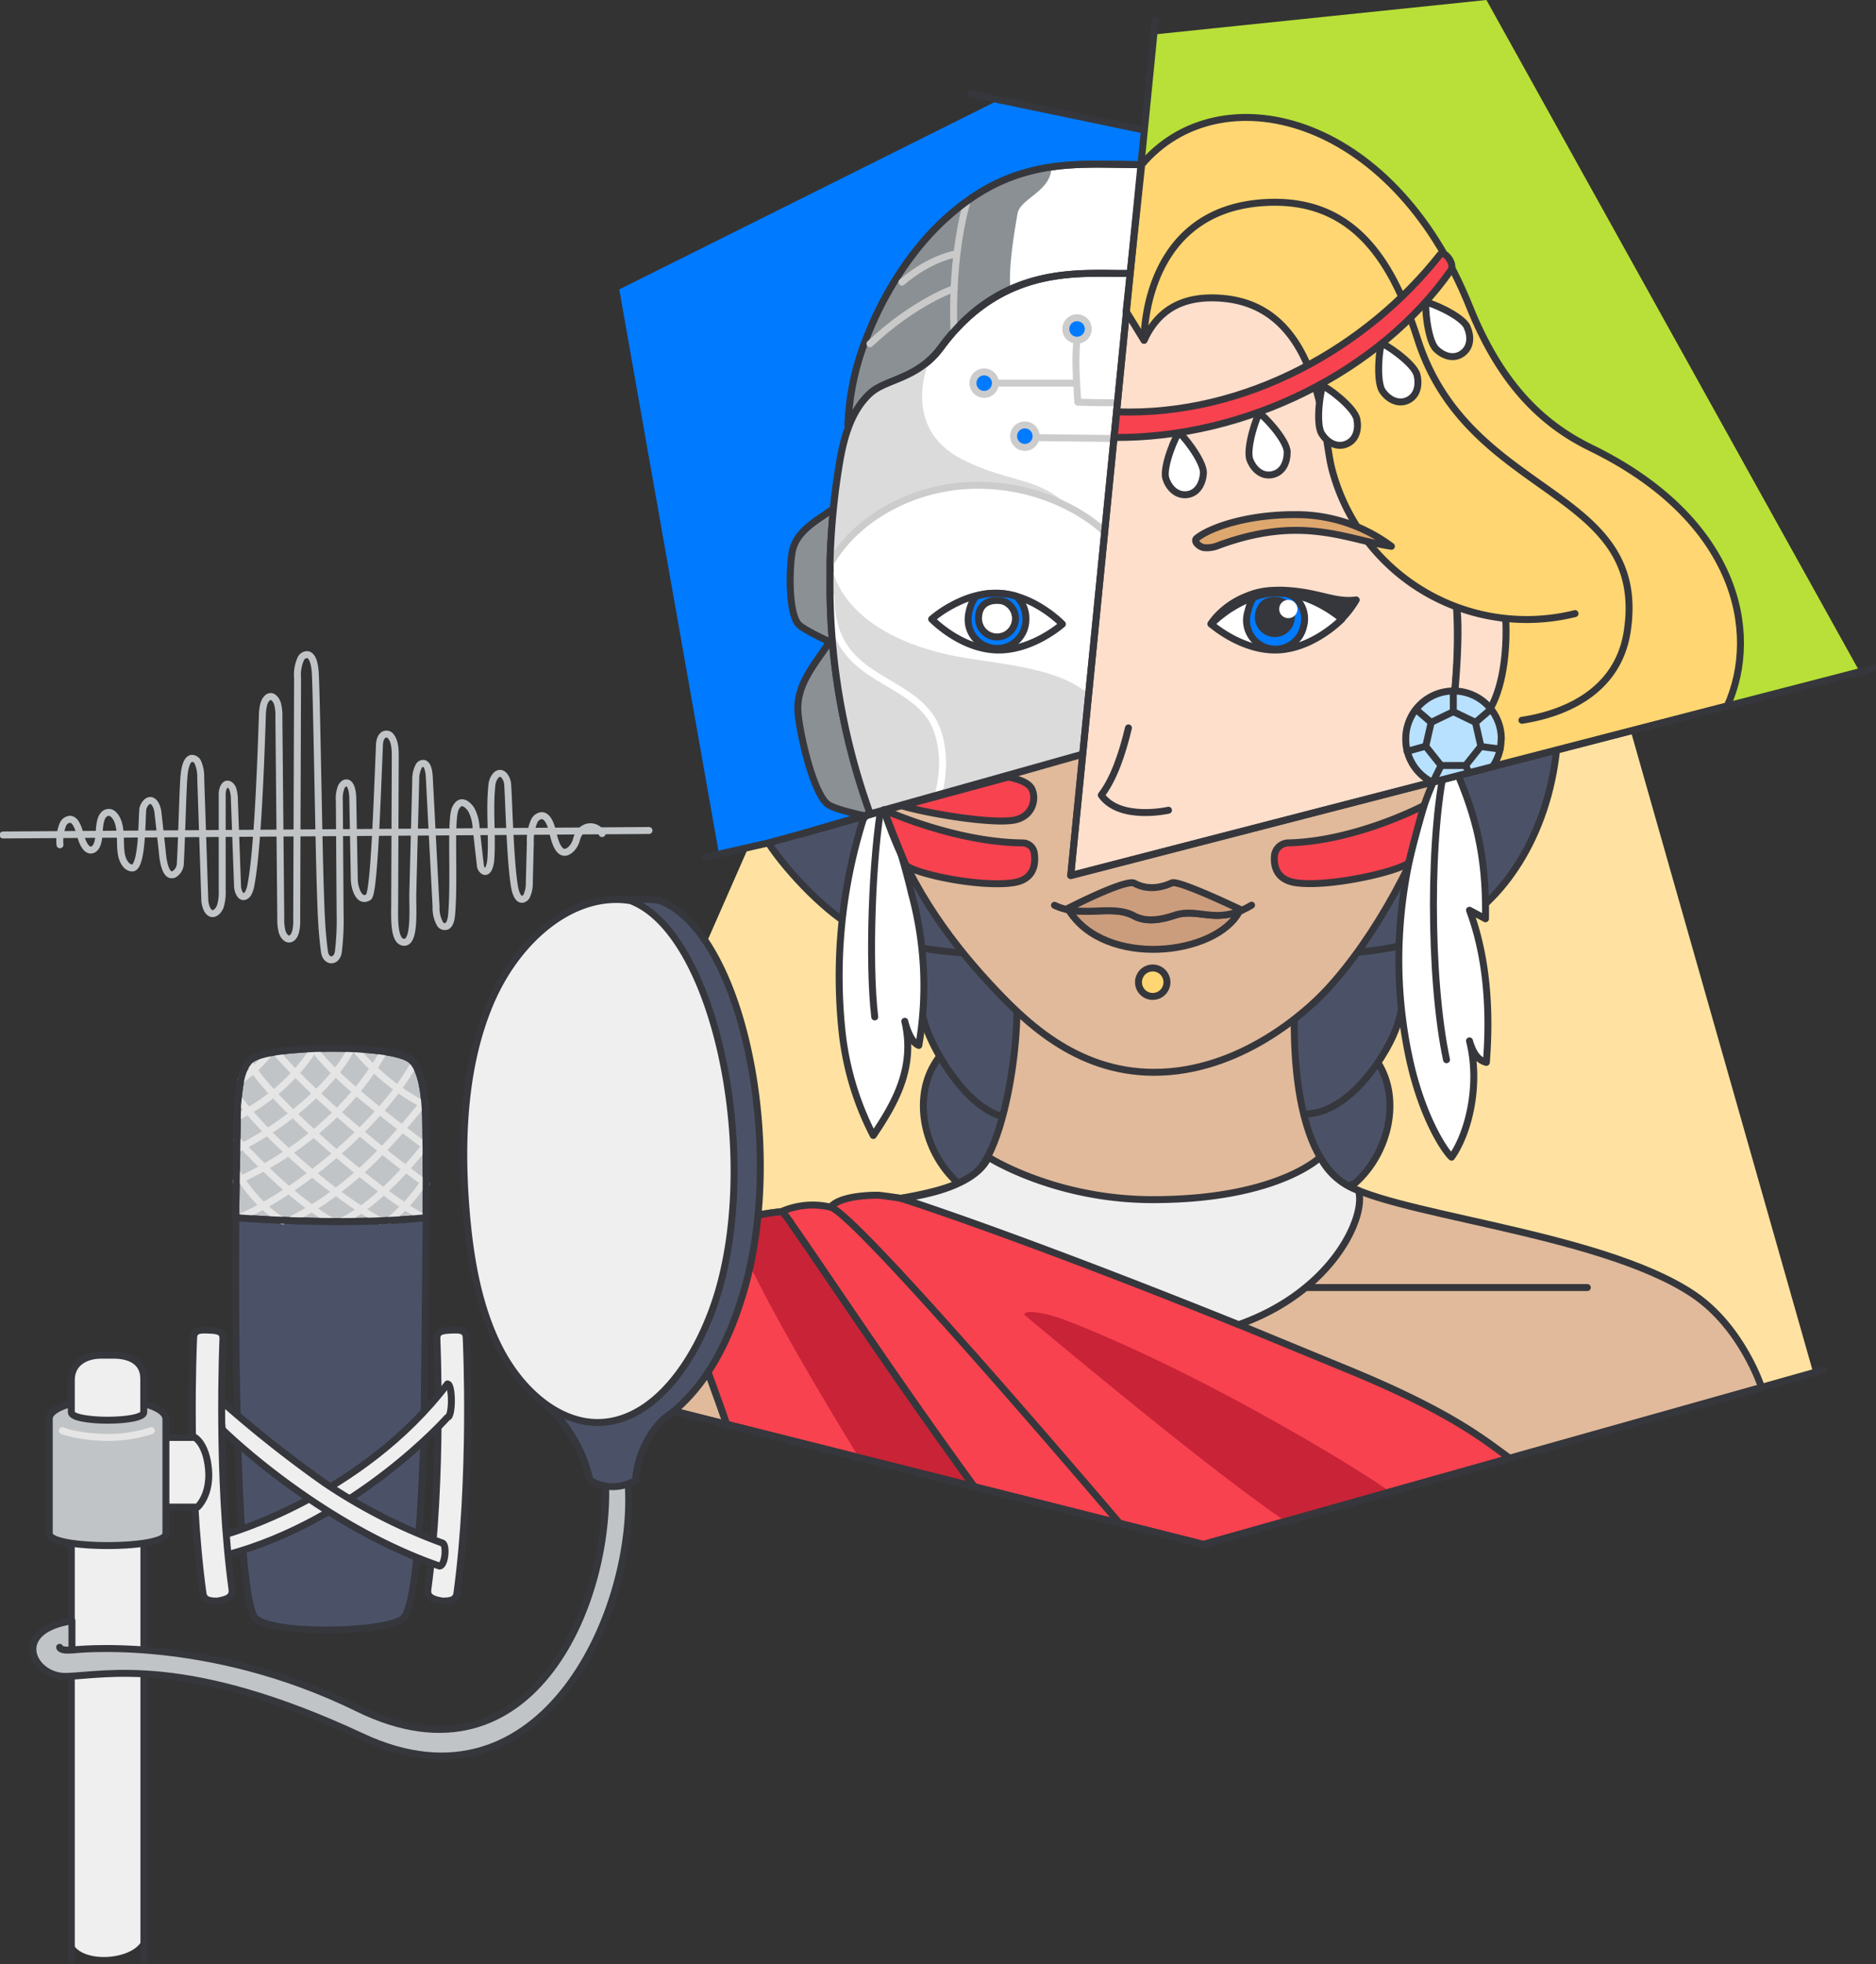 <svg xmlns="http://www.w3.org/2000/svg" xmlns:xlink="http://www.w3.org/1999/xlink" width="405" height="424" fill="none" xmlns:v="https://vecta.io/nano"><rect width="100%" height="100%" fill="#333333" stroke="none"/><style><![CDATA[.B{stroke-linejoin:round}.C{stroke:#36373c}.D{stroke-linecap:round}.E{stroke-width:1.5}.F{fill:#fff}.G{fill:#efefef}.H{fill:#4b5268}.I{fill:#007aff}.J{fill:#f8424f}.K{fill:#8a9093}.L{fill:#ffd671}.M{fill:#c1c4c6}]]></style><g clip-path="url(#A)"><g stroke="#c1c4c6" class="B D E"><path d="M.656 180.243l139.455-.971"/><path d="M12.946 182.36a9.62 9.62 0 0 1 .595-4.286 1.847 1.847 0 0 1 1.548-1.225c1.26 0 1.872 1.994 2.318 3.604s1.312 3.35 2.475 3 1.426-2.126 1.522-3.63c.105-1.645.219-3.604 1.373-4.269a1.42 1.42 0 0 1 1.75.289c1.023.971 1.347 2.694 1.434 4.374.08 1.32 0 2.624.21 3.971.236 1.688 1.164 3.166 2.37 3.175 2.38 0 2.021-11.966 2.345-12.963.464-1.426 1.82-2.467 2.773-.586.238.513.39 1.063.446 1.627l.875 7.872c.096.927.393 6.307 2.563 5.432a2.818 2.818 0 0 0 1.39-2.502c.289-4.802.525-16.103.814-18.955.149-1.513.542-3.394 1.61-3.586a1.431 1.431 0 0 1 1.39.936 7.81 7.81 0 0 1 .586 3.324l.875 26.197a5.31 5.31 0 0 0 .376 1.846c.875 2.126 2.458 1.102 3-.42a10.9 10.9 0 0 0 .385-3.499v-20.608a3.496 3.496 0 0 1 .254-1.399c.586-1.4 1.627-.788 2.03.201a7.58 7.58 0 0 1 .349 2.388l.674 18.465c.007.507.108 1.008.297 1.478.621 1.47 1.6.98 2.082.088a6.71 6.71 0 0 0 .56-1.916c1.627-8.546 2.283-32.802 2.431-36.283a9.793 9.793 0 0 1 .341-2.624c.263-.805.788-1.496 1.417-1.522s1.242.708 1.514 1.574a10.13 10.13 0 0 1 .288 2.791l.411 43.578c-.037.969.066 1.938.307 2.878.288.874.927 1.627 1.61 1.513s1.075-.814 1.294-1.618a9.731 9.731 0 0 0 .227-2.537l.184-52.203a8.386 8.386 0 0 1 .673-4.067 1.509 1.509 0 0 1 1.496-.945c1.128.21 1.487 2.029 1.627 3.499.297 3.394.735 35.417 1.137 47.68.14 4.33.289 8.704.875 12.937.315 2.336 2.668 2.362 3 0 .323-2.731.449-5.481.376-8.231l-.166-24.334a6.79 6.79 0 0 1 .42-2.992c.28-.577.752-.953 1.242-.874.953.21 1.216 1.985 1.242 3.367l.324 17.293a7.48 7.48 0 0 0 .525 2.721c.507 1.242 1.32 2.029 2.545 1.277s1.872-21.518 2.344-32.277c0-1.041.131-2.204.875-2.729a1.184 1.184 0 0 1 .926-.16 1.19 1.19 0 0 1 .753.562c.875 1.172.875 2.904.875 4.505l-.122 31.411c0 2.948-.324 8.415 2.055 8.432s1.81-7.059 1.855-10.496l.638-24.589a6.06 6.06 0 0 1 .665-2.956 1.066 1.066 0 0 1 1.085-.569c.874.21 1.102 1.75 1.172 2.939l1.46 27.991a7.059 7.059 0 0 0 .823 3.639 1.201 1.201 0 0 0 1.47.586c.83-.394 1.014-1.749 1.101-2.922.613-7.977-.35-20.205.805-22.55s2.773-.691 3.438.342a9.38 9.38 0 0 1 1.006 3.866l.918 8.056a1.58 1.58 0 0 0 .805 1.329c.927.359 1.391-1.382 1.469-2.685.333-5.248-.341-10.575.219-15.867a3.804 3.804 0 0 1 .735-1.986c1.154-1.399 2.335-.078 2.624 1.426.227 1.102.498 16.121 1.496 22.279.218 1.356.726 2.991 1.749 2.886a1.367 1.367 0 0 0 .98-.874c.376-.92.546-1.911.498-2.904l.219-8.441a10.383 10.383 0 0 1 .813-4.601 2.02 2.02 0 0 1 1.601-1.242c1.452 0 2.126 2.221 2.554 4.093.534 2.336 1.671 5.249 3.91 3.053a4.51 4.51 0 0 0 1.102-2.047c.875-3.184 4.042-3.499 5.511-1.224"/></g><path d="m215.363 21.72-81.672 40.752 21.527 121.874 17.642-4.26 120.203 15.972-16.339-161.91-61.361-12.429Z" class="I"/><path d="m259.781 333.388 131.644-37.149-47.375-166.598-182.736 53.856-49.491 112.654 147.958 37.237Z" fill="#ffe2a1"/><g class="B C E"><path d="M292.617 255.328c6.858-6.123 9.814-17.266 5.248-25.287-3.796-6.683-9.123-7.313-15.36-4.54s-9.832 22.629-3.157 28.174a11.77 11.77 0 0 0 13.269 1.653z" class="H"/><path d="M189.007 176.595s-8.309-1.591-10.208-2.921c-3.218-2.257-6.123-15.185-6.507-19.69-.613-6.744 4.557-11.494 7.373-16.427a30.709 30.709 0 0 1 8.844 15.395c1.933 9.359.498 23.643.498 23.643Z" class="K"/><path d="M280.389 240.344c8.615 1.295 16.812-9.114 20.249-16.514s2.983-16.051.096-23.714c0 0 .21-3.551-6.997-2.125s-18.194 8.178-19.148 18.614.359 22.917 5.8 23.739z" class="H"/><path d="m246.476 35.54-1.023 12.245-4.304 51.223-39.852-4.933-4.224-.525-13.996-1.75a56.236 56.236 0 0 1 4.12-19.155c3.892-9.99 10.155-19.428 17.267-25.734 5.852-5.249 11.371-8.083 16.768-9.622 8.406-2.493 16.532-1.75 25.244-1.75Z" class="F"/></g><use xlink:href="#B" class="H"/><g class="B C E"><use xlink:href="#B" class="D"/><g class="H"><path d="M206.781 255.328c-6.857-6.123-9.805-17.266-5.248-25.287 3.796-6.683 9.123-7.313 15.36-4.54s9.832 22.629 3.167 28.174a11.783 11.783 0 0 1-13.279 1.653z"/><path d="M219.85 241.202c-7.986 1.25-15.946-10.086-19.174-17.495s-2.843-16.059-.201-23.704c0 0-.219-3.552 6.455-2.091s17.005 8.257 17.879 18.693.079 23.801-4.959 24.597z"/><path d="M165.88 181.958c4.374 6.665 13.296 15.744 18.99 18.43 11.372 5.379 25.594 5.379 25.594 5.379l-7.566-15.745-6.245-16.925-23.792 6.945-6.981 1.916Z"/></g><path d="M122.923 283.73c12.902-13.812 34.175-17.721 53.086-21.938 12.36-2.755 28.184-3.21 34.674-8.685s10.741-32.881 8.065-45.083h61.3s-4.216 35.531 8.913 46.596c8.843 7.461 56.139 11.03 76.598 24.78 10.567 7.103 14.748 20.119 14.748 20.119l-120.509 33.86-145.132-36.546s3.131-7.627 8.257-13.103z" fill="#e0ba9b"/></g><path d="m218.171 62.42 1.592 4.758-22.69 26.311-13.996-1.75a56.236 56.236 0 0 1 4.12-19.156c3.892-9.927 10.155-19.366 17.267-25.672 5.852-5.248 15.403-9.535 22.524-10.873 0 5.3-6.709 6.735-7.313 10.06-2.327 12.892-1.504 16.321-1.504 16.321Z" class="K"/><g class="F"><path d="M195.332 220.462c2.344 10.025-2.135 17.722-6.806 24.65a63.332 63.332 0 0 1-6.691-22.017 113.09 113.09 0 0 1 4.373-45.747s-.157.07.342-.752 2.116-1.12 4.251-1.75c.341.752.35-.455.682.385a152.977 152.977 0 0 1 5.336 17.757 75.915 75.915 0 0 1 1.539 32.679c-2.003-.744-3.026-5.205-3.026-5.205z" class="B C E"/><path d="M188.842 219.518c-1.382-11.52-.595-34.919 1.627-46.736l-1.627 46.736Z"/></g><g class="B C E"><path d="M188.842 219.518c-1.382-11.52-.595-34.919 1.627-46.736" class="D"/><path d="M180.777 139.315s-6.946-3.088-8.328-4.487c-2.326-2.388-2.046-12.412-1.417-15.745.936-5.021 6.499-7.251 10.051-10.173 0 0 4.758 5.974 4.373 13.2s-4.679 17.205-4.679 17.205z" class="K"/><path d="m244.307 58.99-7.33 87.638-1.304 15.622-47.925 12.929a142.53 142.53 0 0 1-8.555-50.646v-3.219a154.18 154.18 0 0 1 1.881-20.337c.927-5.843 2.397-12.027 6.744-16.034 2.93-2.702 8.091-2.974 12.745-7.102a17.965 17.965 0 0 0 2.624-2.895c13.916-18.78 31.516-15.57 41.12-15.955Z" class="F"/></g><use xlink:href="#C" fill="#e0ba9b"/><use xlink:href="#C" class="B C D E"/><path d="M236.732 151.78c-.175 8.835-.875 10.26-.875 10.26l-48.109 13.121c-6.079-16.952-8.327-35.329-8.275-53.357 1.645 9.482 11.957 17.441 28.804 20.197 10.199 1.67 23.084 2.624 28.455 9.709v.07Z" fill="#dbdbdb"/><g class="E B"><g class="D"><path d="M179.386 128.757c0 17.591 15.045 16.891 21.404 25.883 2.991 4.225 3.315 11.415 1.811 16.681" stroke="#fff"/><g class="C"><path d="M270.19 195.393a19.1 19.1 0 0 1-2.082 1.093m-37.945-.192a11.83 11.83 0 0 1-2.511-.875"/></g></g><path d="M218.686 177.077c-5.152.752-18.368-1.496-23.617-3.027a.317.317 0 0 1-.21-.131l22.9-6.202c.875.298 3.875.744 4.907 2.432 1.155 2.003.517 6.219-3.98 6.928Z" class="C J"/><path d="M267.583 196.688c-4.986 9.621-29.006 12.377-36.878-.28 5.012.971 10.129-.875 14.127 1.312 2.571 1.391 5.834.874 8.747-.14 4.636-1.54 8.196 1.391 14.004-.892Z" fill="#cc9d7d" class="C"/></g><use xlink:href="#D" class="F"/><g class="E B"><g class="D"><g class="C"><use xlink:href="#D"/><path d="M312.281 228.754c-3.718-17.389-3.867-49.858.139-65.454"/></g><path d="M208.794 43.412s-3.499 10.882-2.852 28.13" stroke="#c9c9c9"/><g stroke="#ccc"><path d="M224.014 94.469l20.048.227m.533-7.872c-3.604.236-8.178.07-11.896 0m-.017 0c-.35-5.458-.612-9.386-.184-13.383m-.21 9.263H214.89"/></g></g><path d="M232.516 73.44a2.423 2.423 0 1 0 0-4.846 2.423 2.423 0 0 0 0 4.847zm-20.049 11.687a2.422 2.422 0 1 0 .001-4.845 2.422 2.422 0 0 0-.001 4.845zm8.783 11.45a2.423 2.423 0 1 0 0-4.846 2.423 2.423 0 0 0 0 4.846z" stroke="#ccc" class="I"/></g><path d="M231.143 109.654a42.867 42.867 0 0 0-23.618-4.794c-11.791 1.05-22.646 7.348-27.99 16.226h-.123c.155-6.82.763-13.623 1.819-20.363.928-5.843 2.388-12.027 6.745-16.033 2.93-2.703 8.091-2.974 12.744-7.103 0 0-6.84 14.774 7.356 21.745 10.269 5.056 15.938 3.438 23.067 10.322Z" fill="#dbdbdb"/><g class="E B"><g class="D"><path d="m179.473 121.261.088-.131c5.335-8.878 16.191-15.176 27.99-16.226a42.858 42.858 0 0 1 23.618 4.794v0a34.948 34.948 0 0 1 8.406 6.123" stroke="#ccc"/><g class="C"><path d="M183.086 91.757a56.236 56.236 0 0 1 4.12-19.156v0c3.884-9.945 10.146-19.383 17.258-25.69 5.852-5.248 11.371-8.083 16.768-9.622 8.406-2.458 16.532-1.75 25.244-1.75l-1.023 12.246-4.304 51.224"/></g></g><path d="M248.855 215.092a3.071 3.071 0 1 0 0-6.142 3.071 3.071 0 0 0 0 6.142Z" class="C L"/><g class="J C"><path d="m325.943 314.791-25.804 7.251-14.808 4.155-25.533 7.182-18.089-4.558-6.386-1.6c-7.303-6.123-13.908-12.378-19.471-18.011-20.022-20.302-36.003-46.534-36.904-48.013a.409.409 0 0 0 0-.07 2.73 2.73 0 0 1 .359-.551c2.292-2.772 10.356-2.571 10.356-2.571s1.689.166 4.855.664c13.383 2.109 38.487 13.165 96.586 37.018 22.305 9.185 29.303 15.124 34.839 19.104Z"/><path d="M241.7 328.821l-6.385-1.6-25.07-6.324-.594-.149-11.083-2.799c-11.021-15.045-23.617-32.881-25.279-38.251a154.175 154.175 0 0 1-4.208-16.375l-.21-1.093-.122-.709a16.735 16.735 0 0 1 10.549-.945c.287.094.558.23.805.403 8.248 5.327 54.73 59.769 61.597 67.842z"/><use xlink:href="#E"/></g></g><path d="m300.139 322.043-22.602 6.35c-14.345-9.709-41.488-32.154-56.13-44.348-1.234-1.032 2.256-1.609 9.761 1.373 29.504 11.66 62.35 31.831 68.971 36.625ZM171.872 265.904s17.608 27.387 37.779 54.844l-11.083-2.799-13.121-3.298c-11.931-19.48-22.742-38.365-26.818-48.852a37.655 37.655 0 0 1-.77-2.082c4.54-1.461 7.374-2.432 9.525-2.038a4.081 4.081 0 0 1 1.496.56c.415.234.792.529 1.12.874.267.273.512.565.735.875.087.105.157.219.236.332.327.512.628 1.041.901 1.584Z" fill="#c92337"/><g class="B C E"><use xlink:href="#E"/><path d="M268.108 196.486a4.386 4.386 0 0 1-.525.21c-5.808 2.283-9.368-.647-13.996.875-2.939.997-6.201 1.531-8.747.14-3.997-2.169-9.114-.341-14.126-1.312l-.543-.114c.446-.227 12.885-6.639 14.748-5.616 1.749.954 4.461 1.549 8.074-.087 1.478-.665 15.115 5.904 15.115 5.904Z" fill="#cc9d7d"/><path d="M281.867 277.931h60.819" class="D"/><path d="M213.377 249.792s14.267 9.166 35.478 9.166c26.933 0 36.161-9.166 36.161-9.166a14.87 14.87 0 0 0 8.249 7.198c1.749 5.345-5.336 21.719-25.848 28.953-49.798-20.031-72.942-27.273-72.942-27.273s15.543-1.443 18.902-8.878Z" class="G"/><path d="M172.86 180.094l60.88-17.293m-81.418 22.227l13.558-3.07m43.64-161.691l37.288 7.768m-2.501 30.955l-7.33 87.638-1.304 15.622-47.811 13.427a145.358 145.358 0 0 1-8.669-51.144v-3.219a154.18 154.18 0 0 1 1.881-20.337c.927-5.843 2.397-12.027 6.744-16.034 2.93-2.702 8.091-2.974 12.744-7.102a17.925 17.925 0 0 0 2.625-2.895c13.916-18.78 31.515-15.57 41.12-15.955z" class="D"/></g><path d="m249.188 7.435-18.037 181.564 170.324-43.989L320.897 0l-71.709 7.435Z" fill="#b8e038"/><g class="B C E"><path d="M310.899 168.399s1.557-6.254 2.913-14.87a150.544 150.544 0 0 0 1.968-22.077c.096-23.898 2.23-61.904-26.618-68.552s-45.8 2.625-45.8 2.625l-12.211 123.474 79.748-20.6z" fill="#fddfcc"/><path d="M372.889 152.384c7.225-16.121 1.898-40.473-29.477-55.728-10.777-5.249-19.585-14.074-26.172-30.501-16.812-41.986-54.048-50.401-70.764-30.615l-3.359 31.664 3.858 6.263c2.624-6.875 21.806-35.54 60.538 31.262 13.707 23.618 3.386 63.697 3.386 63.697l61.99-16.042z" class="L"/><path d="M325.06 133.691s1.802 24.23-12.246 25.489c1.251-6.272 2.817-25.227 1.374-29.539l10.872 4.05Z" fill="#fddfcc"/></g><use xlink:href="#F" class="L"/><g class="B C E"><use xlink:href="#F" class="D"/><path d="M300.384 117.928c-9.84-1.46-19.243-6.814-37.201-.245a6.633 6.633 0 0 1-3.254.534c-1.093-.175-2.344-1.391-1.583-2.021 2.773-2.291 11.371-5.414 22.795-5.082a34.223 34.223 0 0 1 19.243 6.814Z" fill="#dea76e"/><path d="M259.798 102.149c-.149 2.265-1.286 4.321-3.499 4.618s-3.945-1.365-4.618-3.499c-.779-2.519 2.431-9.963 2.851-9.735.289-.35 5.424 5.913 5.266 8.616zm18.089-4.584c0 2.274-.936 4.374-3.158 4.881s-4.041-1.041-4.881-3.158c-.979-2.44 1.636-10.12 2.073-9.919.307-.35 5.922 5.484 5.966 8.196zm15.045-7.067c.429 2.23-.157 4.495-2.265 5.353s-4.155-.333-5.354-2.257c-1.39-2.248-.148-10.26.315-10.138.245-.394 6.788 4.374 7.304 7.041zm12.989-9.526c.525 2.213 0 4.505-2.021 5.45s-4.172-.149-5.449-2.02c-1.487-2.179-.595-10.244-.122-10.139.218-.402 6.954 4.076 7.592 6.71zm10.777-10.444c.936 2.073.875 4.373-.953 5.738s-4.129.647-5.738-.945c-1.872-1.863-2.528-9.945-2.056-9.936.149-.429 7.628 2.685 8.747 5.143z" class="F"/><path d="M249.389 4.452 231.151 189l173.193-44.733M114.657 296.842l145.132 36.537 133.919-37.683" class="D"/><g fill="#b8e1ff"><path d="M324.063 159.617a10.26 10.26 0 0 1-.219 2.082 9.888 9.888 0 0 1-1.627 3.796l-5.056 1.312-7.811 2.021v.096l-.123-.061a10.335 10.335 0 0 1-5.414-6.665 10.065 10.065 0 0 1-.332-2.624 10.313 10.313 0 1 1 20.625 0l-.043.043z"/><path d="m313.75 153.625-4.776 2.301-1.181 5.17 3.306 4.146h5.301l3.298-4.146-1.172-5.17-4.776-2.301Z"/></g><path d="M318.894 155.637l2.895-2.484m-8.039 0v-3.849m-5.143 6.333l-2.895-2.484m1.618 8.048l-3.569.997" class="D"/></g><path d="m309.307 168.924.043-.096 1.54-3.158" fill="#b8e1ff"/><path d="M309.307 168.924l.043-.096 1.54-3.158m6.271 1.146l-.559-1.146m3.56-4.469l3.691.498" class="B C D E"/><path d="m241.096 88.897-.551 5.537c28.402.219 57.338-14.214 72.645-36.064 1.041-1.242-1.321-4.47-2.292-3.438-15.508 19.75-41.688 34.988-69.802 33.965Z" class="J"/><path d="m241.096 88.897-.551 5.537c28.402.219 57.338-14.214 72.645-36.064 1.041-1.242-1.321-4.47-2.292-3.438-15.508 19.75-41.688 34.988-69.802 33.965" class="B C D E"/><path d="M97.487 288.891s1.4 29.827-1.986 54.59l1.986-54.59Z" class="G"/><g class="B E"><g class="C"><path d="M97.487 288.891s1.4 29.827-1.986 54.59" class="D"/><path d="M95.501 345.616c1.566 0 2.922-.114 3.14-1.706 3.385-24.763 2.065-53.934 2.003-55.168-.078-1.749-1.53-1.697-3.288-1.618s-3.114.175-3.036 1.916c0 .297 1.347 29.836-1.95 54.022-.237 1.732 1.076 2.195 3.131 2.554z" class="G"/><path d="M92.01 262.851l-.489 47.812c-.446 8.887-1.216 36.37-4.627 38.793-4.417 3.14-29.74 3.447-32.015-.516-3.673-6.324-4.146-55.579-3.97-86.063l.393-24.063c.367-3.202.42-7.872 2.834-10.016 3.586-3.21 30.86-3.498 34.7.114 1.75 1.645 2.694 5.318 3.009 10.829.14 2.362.183 11.8.166 23.11z" class="H"/><use xlink:href="#G" class="M"/></g><g stroke="#e5e5e5" class="D"><path d="M51.162 246.065c5.939 6.193 12.246 12.613 20.267 17.494M51.45 237.125c7.2 9.535 21.16 21.335 30.616 26.408m-28.123-33.86c5.319 8.896 28.201 28.174 36.826 32.793m-30.79-34.883c8.747 9.893 22.498 21.089 32.014 27.99m-23.809-28.69c4.863 6.604 18.421 16.558 23.416 20.337"/><path d="M51.52 240.957a42.16 42.16 0 0 0 15.483-13.374m-15.841 20.45c8.817-4.172 19.777-12.771 24.325-20.993M50.96 255.005c11.844-5.17 24.169-14.748 31.49-27.317m-29.959 34.778c11.844-5.161 29.12-19.506 36.467-32.076M63.32 263.035c10.995-5.485 20.224-15.002 27.904-24.746m-17.241 25.244c6.831-3.499 13.61-10.838 17.923-16.322"/><path d="M77.088 226.883s6.185 7.601 14.66 11.651m.158 15.989a35.84 35.84 0 0 1-7.872 8.922m-32.741-10.103s3.682 6.543 9.736 10.208m-9.036-30.396a30.953 30.953 0 0 0 5.939-5.571"/></g><g class="C"><use xlink:href="#G"/><g class="G"><path d="M48.835 331.192s29.198-8.1 47.768-32.452c1.128 0 1.128 7.199 0 7.199 0 0-19.821 22.366-47.768 29.74-.472-4.776 0-4.487 0-4.487Z"/><path d="M47.978 308.554s20.556 20.346 46.876 29.487c1.25.114 1.75-4.881.525-5.003a117.838 117.838 0 0 1-25.367-12.981 257.193 257.193 0 0 1-22.655-17.984l.621 6.481Z"/></g></g></g><path d="M44.969 288.891s-1.4 29.827 1.977 54.59l-1.977-54.59Z" class="G"/><g class="B C E"><path d="M44.969 288.891s-1.4 29.827 1.977 54.59" class="D"/><g class="G"><path d="M46.946 345.616c-1.557 0-2.922-.114-3.132-1.706-3.385-24.763-2.064-53.934-2.011-55.168.087-1.749 1.539-1.697 3.297-1.618s3.114.175 3.027 1.916c0 .297-1.347 29.836 1.959 54.022.236 1.732-1.093 2.195-3.14 2.554z"/><path d="M32.312 310.286h9.753s2.484 1.347 2.957 6.928-2.38 8.108-2.38 8.108h-9.98l-.35-15.036z"/></g></g><path d="M31.07 417.176c0 6.412-15.675 7.286-15.675.875V298.215a5.702 5.702 0 0 1 5.703-5.703h3.062a6.91 6.91 0 0 1 6.91 6.91v117.754Z" class="G"/><g class="B E"><g class="C"><path d="M15.395 423.115V298.233a5.704 5.704 0 0 1 5.703-5.703h3.062a6.91 6.91 0 0 1 6.91 6.91v123.675" class="D"/><path d="M35.82 306.254v24.798c0 3.438-25.184 3.438-25.184 0v-24.798a.411.411 0 0 1 0-.14c.219-2.239 5.765-4.041 12.579-4.041s12.36 1.802 12.578 4.041a.822.822 0 0 1 .026.14z" class="M"/><path d="M15.395 304.846v-6.945c0-3.596 2.913-5.371 6.508-5.371h2.624c3.595 0 6.508 1.452 6.508 5.047v7.269c.035 2.3-15.64 2.3-15.64 0Z" class="G"/></g><path d="M13.453 308.834s3.621 1.452 10.147 1.452a29.86 29.86 0 0 0 9.062-1.452" stroke="#e5e5e5" class="D"/></g><use xlink:href="#H" class="M"/><use xlink:href="#H" class="B C D E"/><path d="M12.876 355.588s0 .752 2.353.594l-2.353-.594Z" class="F"/><g class="B C E"><path d="M12.876 355.588s0 .752 2.353.594" class="D"/><path d="M160.685 278.333c-2.852 9.876-7.532 20.372-16.253 27.116-2.886 1.793-6.752 7.339-7.225 14.092a9.557 9.557 0 0 1-9.849 0 31.01 31.01 0 0 0-9.814-16.62c1.084-.288 6.438 2.021 7.426 1.75-3.088-3.123-8.292-8.747-10.715-13.392-4.732-9.088-6.578-20.075-7.4-30.877-1.155-15.212-.324-31.228 5.581-44.611 4.049-9.158 19.357-21.518 19.357-21.518s6.77-.507 10.584.114c17.94 6.744 27.265 53.051 18.308 83.946Z" class="H"/></g><path d="M136.105 194.413c17.941 6.718 27.991 53.2 19.06 84.086-4.155 14.328-13.505 28.201-25.699 28.56-8.668.253-16.759-6.674-21.492-15.745s-6.586-20.075-7.408-30.886c-1.155-15.203-.324-31.219 5.589-44.611s17.827-23.363 29.933-21.404" class="G"/><g class="B E"><g class="C"><path d="M136.105 194.413c17.941 6.718 27.991 53.2 19.06 84.086-4.155 14.328-13.505 28.201-25.699 28.56-8.668.253-16.759-6.674-21.492-15.745s-6.586-20.075-7.408-30.886c-1.155-15.203-.324-31.219 5.589-44.611s17.827-23.363 29.933-21.404m93.27-59.69s-6.561 5.887-14.354 5.581-13.873-6.665-13.873-6.665a24.835 24.835 0 0 1 4.33-2.939c.472-.263.979-.517 1.513-.761a20.442 20.442 0 0 1 4.793-1.584 15.99 15.99 0 0 1 3.499-.306h.21c7.794.306 13.882 6.674 13.882 6.674z" class="D"/><path d="M221.477 133.743a6.248 6.248 0 0 1-1.827 4.41 6.22 6.22 0 0 1-4.41 1.827 6.229 6.229 0 0 1-4.41-1.827 6.242 6.242 0 0 1-1.827-4.41c0-1.653.796-4.373 1.977-5.143a15.569 15.569 0 0 1 8.415.105 6.521 6.521 0 0 1 2.082 5.038Z" class="I"/><path d="M219.229 133.507a3.987 3.987 0 1 1-7.978 0c0-3.648 3.053-4.216 5.249-3.761a3.977 3.977 0 0 1 2.729 3.761zm70.467.131s-6.123 6.377-13.873 6.666-14.354-5.581-14.354-5.581a22.935 22.935 0 0 1 2.624-2.248c.542-.411 1.163-.875 1.846-1.26a22.243 22.243 0 0 1 4.644-2.248 16.504 16.504 0 0 1 3.779-.874c.315 0 .656-.062.98-.079 7.802-.263 14.354 5.624 14.354 5.624z" class="F"/><path d="M281.412 135.256a6.236 6.236 0 0 1-5.233 4.823 6.232 6.232 0 0 1-6.339-3.234 6.222 6.222 0 0 1-.42-4.895 9.308 9.308 0 0 1 1.198-2.983c1.96-.823 4.1-1.124 6.211-.874a4.37 4.37 0 0 1 3.752 2.003 6.2 6.2 0 0 1 .983 2.489 6.212 6.212 0 0 1-.152 2.671Z" class="I"/><path d="M278.771 133.271a3.561 3.561 0 0 1-7.121 0c0-1.12.525-3.665 3.438-3.665a3.417 3.417 0 0 1 2.688.982 3.414 3.414 0 0 1 .995 2.683Z" fill="#36373c"/></g><path d="M206.038 62.262s-8.572 2.851-18.229 11.957m18.71-19.436s-5.624.814-11.8 6.123" stroke="#c9c9c9" class="D"/><g class="C"><path d="M261.416 134.671s4.776-7.873 16.156-7.234c7.339.42 10.496 2.685 15.211 2.064a19.72 19.72 0 0 1-2.965 3.919s-15.29-14.267-28.402 1.251Z" fill="#36373c"/><path d="M243.616 157.125c-1.33 5.624-3.219 11.1-5.869 14.511 3.988 5.668 14.511 3.263 14.511 3.263" class="D"/></g></g><path d="M278.123 133.437a1.968 1.968 0 1 0 0-3.936 1.968 1.968 0 0 0 0 3.936Z" class="F"/><path d="M278.167 181.949a3.086 3.086 0 0 0-3.035 2.807c-.175 2.266.455 5.17 4.618 5.791 6.998 1.032 21.807-2.292 24.378-4.304 1.129-4.907 3.281-12.368 3.281-12.368s-14.564 7.689-29.242 8.074zm-57.355.008a2.548 2.548 0 0 1 2.476 2.196c.332 2.318 0 5.721-4.549 6.394-6.998 1.032-20.564-1.749-23.145-3.726-2.423-5.756-4.793-12.019-4.793-12.019s15.176 7.007 30.011 7.155z" class="B C E J"/></g><defs><clipPath id="A"><path d="M0 0h405v423.771H0z" class="F"/></clipPath><path id="B" d="M336.108 161.218c-1.881 19.585-12.106 33.755-22.909 39.17s-24.264 5.379-24.264 5.379l16.759-36.738 30.414-7.872"/><path id="C" d="M217.488 167.245l18.369-5.205 76.214 5.764c-5.887 17.145-14.932 34.21-25.446 45.643-4.609 5.038-19.042 18.028-37.464 18.028-17.196 0-28.393-11.503-35.478-19.113-9.622-10.383-18.194-22.742-22.891-37.612l26.696-7.558"/><path id="D" d="M317.24 224.687c2.406 9.491-.201 19.917-3.866 25.104-1.452-1.259-6.429-8.659-9.167-21.518-3.936-18.508-2.502-36.737 3.228-54.398a63.822 63.822 0 0 1 5.388-11.668l2.423 6.227c3.735 9.176 5.633 17.39 5.449 29.898l-3.455-1.846c3.831 10.305 4.514 21.868 3.639 32.846-2.038-.516-2.948-2.371-3.639-4.601"/><path id="E" d="M170.927 264.329c5.747 8.065 21.868 32.583 39.362 56.568l-.595-.149-11.126-2.799-13.121-3.298-5.93-1.496-7.356-1.854-15.29-3.849c-5.87-16.838-13.541-36.283-13.733-36.738a45.966 45.966 0 0 1 8.021-4.461c.988-.455 2.064-.874 3.227-1.329a39.976 39.976 0 0 1 3.499-1.181 56.579 56.579 0 0 1 9.526-2.047l1.373-.149c.123 0 .578.56 1.339 1.592.201.263.411.551.638.875.018.088.088.201.166.315Z"/><path id="F" d="M328.559 155.48c7.453-1.12 20.608-5.152 22.743-19.244 4.697-31.183-34.184-28.41-45.258-63.023-5.563-17.398-14.135-30.361-32.53-29.512-27.117 1.25-26.522 29.74-26.522 29.74 2.721-5.905 7.715-9.963 17.328-9.001 20.915 2.09 21.23 29.032 23.171 36.615a43.438 43.438 0 0 0 52.536 31.402"/><path id="G" d="M91.993 262.851c-15.167 1.592-34.35.507-41.111 0l.394-24.063c.367-3.202.428-7.873 2.833-10.016 3.587-3.21 30.87-3.499 34.71.114 1.748 1.644 2.684 5.318 3.008 10.829.14 2.388.184 11.826.166 23.136z"/><path id="H" d="M135.589 319.917c2.082 27.116-18.281 73.266-57.425 54.975-37.83-17.669-55.229-13.269-63.854-13.015-7.225.21-12.245-9.911 1.225-12.001v6.306s28.866-3.542 61.72 12.579c37.84 18.579 55.404-23.871 53.357-51.013"/></defs></svg>